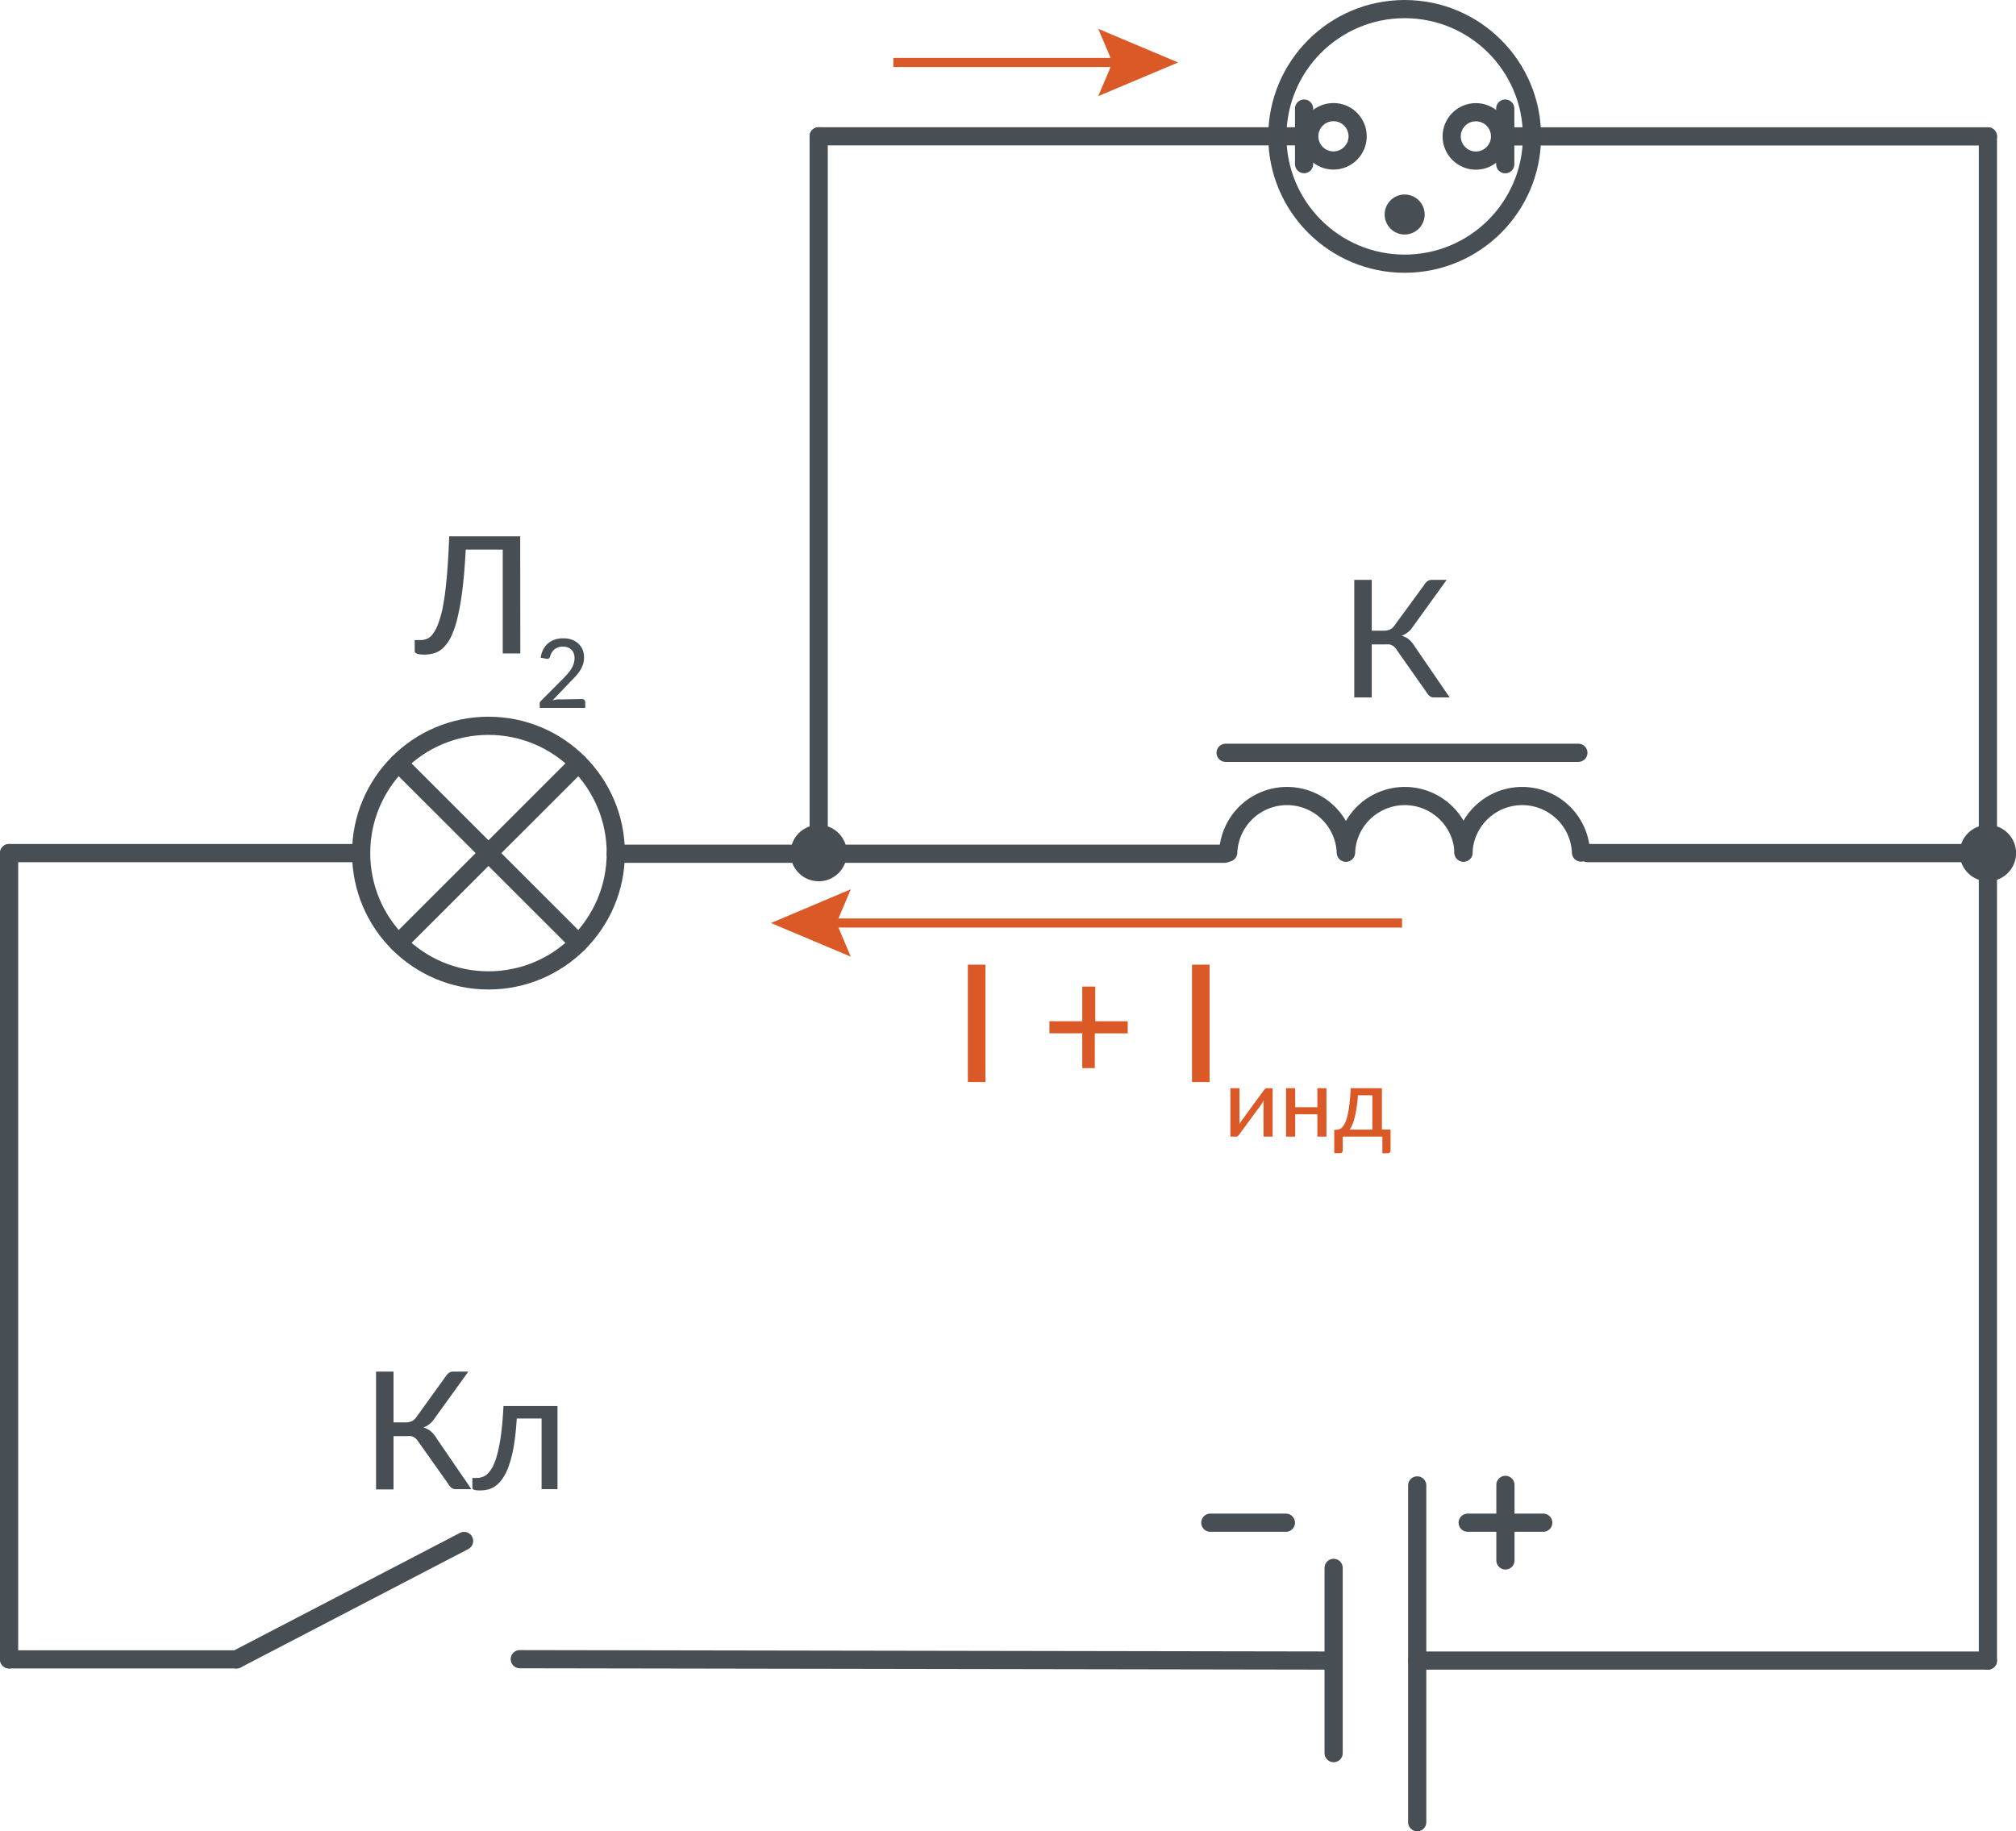 <?xml version="1.0" encoding="UTF-8"?>
<svg xmlns="http://www.w3.org/2000/svg" viewBox="0 0 221.67 201.4">
  <defs>
    <style>.cls-1{fill:#474f54;}.cls-2,.cls-3{fill:none;stroke-miterlimit:10;}.cls-2{stroke:#474f54;stroke-linecap:round;stroke-width:2px;}.cls-3{stroke:#db5926;}.cls-4{fill:#db5926;}</style>
  </defs>
  <g id="Слой_2" data-name="Слой 2">
    <g id="Слой_1-2" data-name="Слой 1">
      <path class="cls-1" d="M57.21,71.86H55.28V60.44H51.21c-.09,1.65-.2,3.08-.35,4.29a27.36,27.36,0,0,1-.53,3.1,10.31,10.31,0,0,1-.69,2.1,4.39,4.39,0,0,1-.85,1.26,2.44,2.44,0,0,1-1,.63,3.81,3.81,0,0,1-1.13.17c-.71,0-1.06-.13-1.06-.38V70.39h.64a1.87,1.87,0,0,0,.69-.13,1.47,1.47,0,0,0,.66-.54,4.13,4.13,0,0,0,.61-1.18,11,11,0,0,0,.53-2c.16-.85.29-1.89.4-3.13s.2-2.71.26-4.43h7.81Z"></path>
      <path class="cls-1" d="M64,76.88a.36.36,0,0,1,.26.1.37.37,0,0,1,.09.26v.61h-5V77.5a.6.6,0,0,1,0-.22.49.49,0,0,1,.14-.21l2.38-2.39c.2-.2.38-.39.54-.58a3.92,3.92,0,0,0,.41-.55,2.57,2.57,0,0,0,.26-.56,2.1,2.1,0,0,0,.09-.61,1.4,1.4,0,0,0-.1-.56.91.91,0,0,0-.27-.39,1.06,1.06,0,0,0-.41-.24,1.7,1.7,0,0,0-.51-.08,1.59,1.59,0,0,0-.5.08,1.47,1.47,0,0,0-.41.22,1.34,1.34,0,0,0-.29.34,1.3,1.3,0,0,0-.18.42.49.49,0,0,1-.18.26.49.49,0,0,1-.33,0l-.54-.1a2.76,2.76,0,0,1,.29-.92,2.1,2.1,0,0,1,.54-.67,2.28,2.28,0,0,1,.75-.41,2.94,2.94,0,0,1,.91-.13,2.67,2.67,0,0,1,.91.14,2.14,2.14,0,0,1,.72.42,2,2,0,0,1,.48.66,2.28,2.28,0,0,1,.17.89,2.35,2.35,0,0,1-.12.77,3.16,3.16,0,0,1-.34.69,4.11,4.11,0,0,1-.49.63c-.19.21-.39.41-.6.62l-1.91,2,.45-.1a3.29,3.29,0,0,1,.42,0Z"></path>
      <circle class="cls-2" cx="154.45" cy="15" r="14"></circle>
      <circle class="cls-1" cx="154.45" cy="23.59" r="2.2"></circle>
      <line class="cls-2" x1="90.02" y1="14.99" x2="143.39" y2="14.99"></line>
      <line class="cls-2" x1="143.39" y1="11.94" x2="143.39" y2="18.05"></line>
      <circle class="cls-2" cx="146.62" cy="14.99" r="2.66"></circle>
      <line class="cls-2" x1="218.58" y1="15" x2="165.51" y2="15"></line>
      <line class="cls-2" x1="165.51" y1="11.94" x2="165.51" y2="18.06"></line>
      <circle class="cls-2" cx="162.28" cy="15" r="2.66"></circle>
      <line class="cls-2" x1="57.15" y1="182.47" x2="145.78" y2="182.62"></line>
      <line class="cls-2" x1="146.64" y1="172.43" x2="146.64" y2="192.8"></line>
      <line class="cls-2" x1="218.58" y1="182.62" x2="155.83" y2="182.62"></line>
      <line class="cls-2" x1="155.83" y1="163.36" x2="155.83" y2="200.4"></line>
      <line class="cls-2" x1="133.08" y1="167.46" x2="141.39" y2="167.46"></line>
      <line class="cls-2" x1="161.38" y1="167.46" x2="169.69" y2="167.46"></line>
      <line class="cls-2" x1="165.53" y1="171.61" x2="165.53" y2="163.3"></line>
      <line class="cls-2" x1="67.71" y1="93.89" x2="134.67" y2="93.89"></line>
      <path class="cls-2" d="M148,93.76a6.47,6.47,0,0,1,12.93,0"></path>
      <path class="cls-2" d="M160.91,93.76a6.47,6.47,0,0,1,12.93,0"></path>
      <path class="cls-2" d="M135.05,93.76a6.47,6.47,0,0,1,12.93,0"></path>
      <line class="cls-2" x1="134.76" y1="82.79" x2="173.55" y2="82.79"></line>
      <line class="cls-2" x1="218.58" y1="93.82" x2="174.56" y2="93.82"></line>
      <line class="cls-2" x1="1" y1="182.49" x2="26.01" y2="182.49"></line>
      <line class="cls-2" x1="51.03" y1="169.47" x2="26.01" y2="182.49"></line>
      <circle class="cls-2" cx="53.71" cy="93.82" r="14"></circle>
      <line class="cls-2" x1="1" y1="93.82" x2="39.71" y2="93.82"></line>
      <line class="cls-2" x1="43.81" y1="83.93" x2="63.61" y2="103.72"></line>
      <line class="cls-2" x1="43.81" y1="103.72" x2="63.61" y2="83.93"></line>
      <line class="cls-2" x1="1" y1="182.49" x2="1" y2="93.82"></line>
      <line class="cls-2" x1="218.58" y1="182.62" x2="218.58" y2="15"></line>
      <circle class="cls-1" cx="218.58" cy="93.82" r="3.1"></circle>
      <circle class="cls-1" cx="90.02" cy="93.82" r="3.1"></circle>
      <line class="cls-2" x1="90.02" y1="14.99" x2="90.02" y2="93.82"></line>
      <path class="cls-1" d="M159.4,76.7h-1.72a.76.76,0,0,1-.48-.15,1.74,1.74,0,0,1-.37-.45l-3.25-4.62a1.48,1.48,0,0,0-.23-.3,1.26,1.26,0,0,0-.27-.2,1.1,1.1,0,0,0-.32-.11,2.46,2.46,0,0,0-.41,0h-1.52V76.7h-1.92V63.77h1.92v5.59h1.31a1.67,1.67,0,0,0,.67-.12,1.3,1.3,0,0,0,.55-.49l3.25-4.44a1.29,1.29,0,0,1,.34-.39.82.82,0,0,1,.5-.15h1.62l-3.81,5.28a2.18,2.18,0,0,1-.52.53,2.39,2.39,0,0,1-.63.34,2,2,0,0,1,.83.42,3.46,3.46,0,0,1,.65.8Z"></path>
      <path class="cls-1" d="M51.83,163.77H50.12a.77.77,0,0,1-.49-.15,1.55,1.55,0,0,1-.36-.45L46,158.55a2,2,0,0,0-.24-.3,1,1,0,0,0-.58-.31,2.54,2.54,0,0,0-.41,0H43.27v5.86H41.35V150.84h1.92v5.59h1.3a1.72,1.72,0,0,0,.68-.12,1.36,1.36,0,0,0,.55-.49L49,151.38a1.48,1.48,0,0,1,.35-.39.81.81,0,0,1,.49-.15H51.5l-3.81,5.28a2.34,2.34,0,0,1-.51.53,2.39,2.39,0,0,1-.63.34,2.06,2.06,0,0,1,.82.42,3.12,3.12,0,0,1,.66.81Z"></path>
      <path class="cls-1" d="M61.3,163.77H59.55V156H56.82a28.7,28.7,0,0,1-.32,3,13.63,13.63,0,0,1-.53,2.14,5.88,5.88,0,0,1-.68,1.42,3.43,3.43,0,0,1-.79.85,2.4,2.4,0,0,1-.86.4,3.71,3.71,0,0,1-.88.1c-.54,0-.82-.09-.82-.27v-1.1h.49a1.87,1.87,0,0,0,.61-.11,1.49,1.49,0,0,0,.62-.4,3.22,3.22,0,0,0,.57-.84,7.46,7.46,0,0,0,.49-1.42,18.63,18.63,0,0,0,.39-2.14c.11-.84.19-1.83.25-3H61.3Z"></path>
      <line class="cls-3" x1="154.16" y1="101.51" x2="90.74" y2="101.51"></line>
      <polygon class="cls-4" points="93.55 97.8 91.98 101.51 93.55 105.21 84.77 101.51 93.55 97.8"></polygon>
      <line class="cls-3" x1="98.23" y1="6.87" x2="123.57" y2="6.87"></line>
      <polygon class="cls-4" points="120.76 10.57 122.33 6.87 120.76 3.17 129.54 6.87 120.76 10.57"></polygon>
      <path class="cls-4" d="M108.35,119h-1.93V106.09h1.93Z"></path>
      <path class="cls-4" d="M124,113.64h-3.62v3.83H119v-3.83h-3.61v-1.33H119V108.5h1.43v3.81H124Z"></path>
      <path class="cls-4" d="M133,119h-1.93V106.09H133Z"></path>
      <path class="cls-4" d="M139.93,119.68V125h-1v-3.48a2.09,2.09,0,0,1,0-.24l0-.26a2.09,2.09,0,0,1-.1.21l-.1.17-2.45,3.34a.84.84,0,0,1-.15.18.32.32,0,0,1-.22.08h-.62v-5.33h1v3.49a2,2,0,0,1,0,.23,1.15,1.15,0,0,1,0,.26,2.15,2.15,0,0,1,.21-.38l2.45-3.34a1.19,1.19,0,0,1,.15-.18.37.37,0,0,1,.22-.08Z"></path>
      <path class="cls-4" d="M145.85,119.68V125h-1v-2.46h-2.44V125h-1v-5.33h1v2.1h2.44v-2.1Z"></path>
      <path class="cls-4" d="M152.9,124.23v2.29a.32.32,0,0,1-.09.23.29.29,0,0,1-.21.08H152V125h-4.36v1.53a.31.31,0,0,1-.07.2.23.23,0,0,1-.21.09h-.65v-2.57h.17a1.12,1.12,0,0,0,.36-.05.92.92,0,0,0,.35-.23,2,2,0,0,0,.31-.49,4.25,4.25,0,0,0,.27-.83,11.7,11.7,0,0,0,.21-1.24c.06-.48.1-1.07.14-1.74h3.43v4.55Zm-2,0v-3.78h-1.6c0,.52-.08,1-.14,1.39a9.93,9.93,0,0,1-.21,1.06,4.06,4.06,0,0,1-.26.79,2.68,2.68,0,0,1-.29.54Z"></path>
    </g>
  </g>
</svg>
